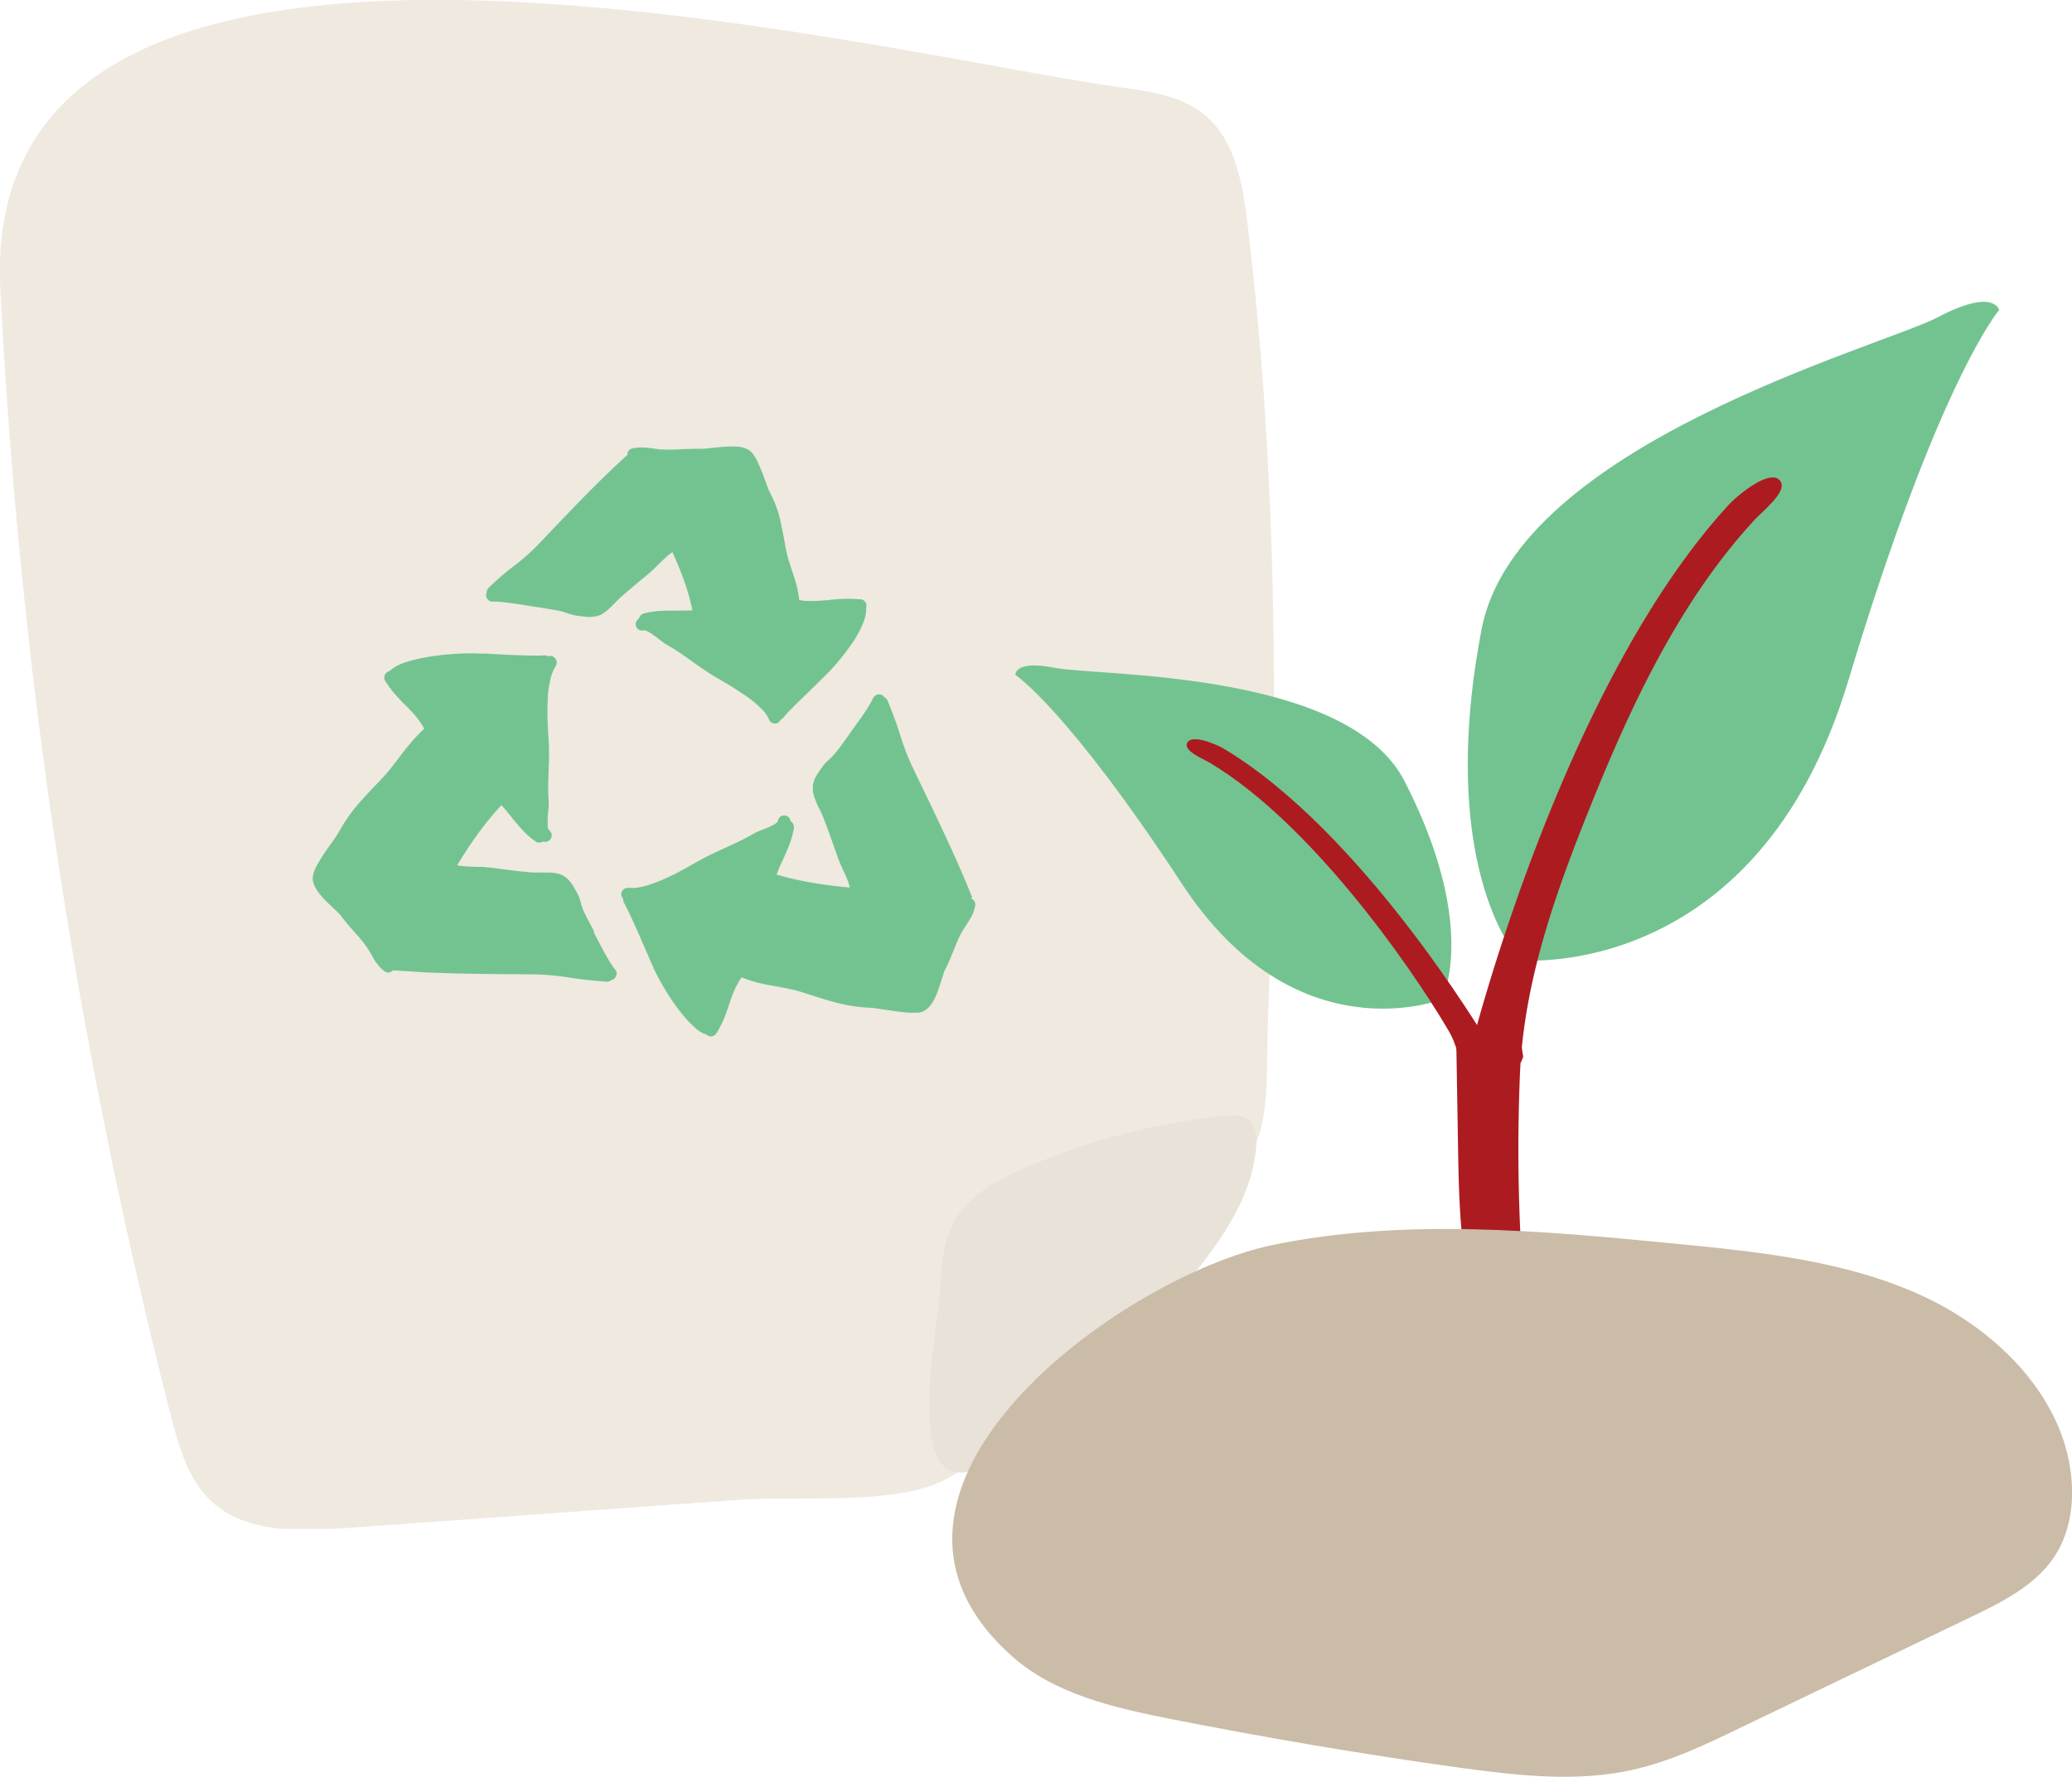 <svg width="309" height="265" fill="none" xmlns="http://www.w3.org/2000/svg"><g clip-path="url(#a)"><path d="M167.521 13.087c4.417.597 9.081 1.343 12.455 4.329 4.218 3.732 5.31 9.852 6.005 15.525 3.225 26.223 4.168 52.696 4.019 79.118-.05 13.236-.397 26.473-.893 39.709-.447 12.688 1.141 20.003-9.329 28.263-9.23 7.265-17.467 15.774-24.513 25.229-4.267 5.722-9.13 13.684-16.177 16.221-8.088 2.886-20.245 1.543-28.879 2.19-19.65 1.393-39.3 2.836-58.95 4.229-6.997.498-14.887.697-19.948-4.229-3.325-3.235-4.615-7.962-5.806-12.44A849.96 849.96 0 0 1 .05 42.992c-3.423-69.614 130.207-35.03 167.472-29.905Z" fill="#EFE9E0"/><path d="M140.23 192.322c.148-3.383.347-6.916 1.935-9.902 2.183-4.13 6.599-6.518 10.917-8.36a101.297 101.297 0 0 1 29.574-7.663c1.141-.099 2.382-.199 3.324.448 1.34.896 1.489 2.787 1.34 4.379-.645 6.966-4.714 13.087-9.08 18.511-5.161 6.419-10.868 12.291-16.673 18.112-4.962 5.026-10.421 10.251-17.318 11.644-9.428 1.891-4.367-21.197-4.069-27.169h.05Z" fill="#E9E2D8"/><path d="M73.489 89.717h.496c1.886.1 3.97.498 5.955.796 1.29.2 2.63.398 3.771.647.596.15 1.29.498 2.283.647.446.05.992.15 1.588.199.645 0 1.389 0 2.133-.398.596-.349 1.042-.746 1.489-1.194l1.141-1.145c1.44-1.294 2.977-2.538 4.516-3.831.645-.548 1.34-1.294 1.984-1.891.546-.548 1.092-.995 1.44-1.194 1.29 2.836 2.381 5.722 2.977 8.658-.893.05-1.787.05-2.729.05-1.489 0-3.027 0-4.566.447-.347.1-.595.398-.694.747-.348.199-.546.647-.447 1.095a.971.971 0 0 0 1.191.646h.05s.297.05.595.2c.397.198.893.597 1.39.945.496.398.942.746 1.439 1.045 2.282 1.244 4.614 3.234 7.046 4.677a73.39 73.39 0 0 1 4.664 2.886c.844.597 1.588 1.195 2.233 1.841.645.598 1.042 1.195 1.241 1.692a.95.95 0 0 0 1.24.548c.248-.1.397-.299.496-.498a.769.769 0 0 0 .397-.299c.298-.348.745-.895 1.34-1.443.844-.895 1.935-1.89 2.928-2.886.992-.945 1.935-1.891 2.58-2.537 1.141-1.195 2.432-2.787 3.523-4.38.546-.796.993-1.641 1.34-2.388.347-.796.596-1.493.645-2.239v-.498c0-.1.05-.149.05-.248a.954.954 0 0 0-.844-1.045c-.298 0-.645-.05-.943-.05-1.389-.05-2.58 0-3.721.15-1.142.099-2.184.198-3.325.149-.397 0-.794-.05-1.191-.15-.149-1.393-.496-2.637-.893-3.831-.447-1.344-.893-2.588-1.141-3.981a84.564 84.564 0 0 0-.794-4.08c-.298-1.344-.794-2.688-1.538-4.13a10.234 10.234 0 0 1-.546-1.344 40.324 40.324 0 0 0-1.092-2.787c-.198-.447-.397-.895-.645-1.244-.248-.398-.496-.746-.943-.995-.595-.348-1.24-.448-1.935-.497-.943 0-1.935.05-2.828.149-.894.1-1.737.199-2.184.199-2.084-.05-4.019.199-5.905.1h-.198c-.745-.05-1.588-.25-2.53-.3-.547 0-1.142 0-1.738.15a.87.87 0 0 0-.694.946c-4.466 4.03-8.635 8.459-12.753 12.788-1.737 1.841-2.68 2.587-3.722 3.433-1.042.797-2.233 1.692-4.217 3.583-.199.2-.298.448-.298.647-.05.15-.1.299-.1.448 0 .547.398.995.943.995h.05ZM144.994 133.854c-2.482-6.22-5.508-12.39-8.436-18.461-1.241-2.587-1.687-3.831-2.134-5.225-.446-1.393-.893-2.886-2.084-5.722-.099-.249-.298-.398-.496-.498-.099-.149-.199-.248-.347-.298-.497-.249-1.042 0-1.291.448-.843 1.791-2.332 3.632-3.572 5.424-.745 1.044-1.539 2.189-2.333 3.085-.198.248-.446.447-.744.746a4.948 4.948 0 0 0-.943 1.045c-.248.348-.545.746-.843 1.244-.298.498-.546 1.095-.546 1.791v.548c.099.696.397 1.343.645 1.99.298.597.595 1.194.794 1.642.794 1.991 1.489 4.031 2.233 6.121.298.895.794 1.891 1.191 2.786.198.448.397.896.496 1.294.05.199.099.398.149.547-3.722-.348-7.394-.895-10.917-1.94.298-.846.695-1.692 1.092-2.538.595-1.344 1.24-2.787 1.489-4.429a1.012 1.012 0 0 0-.497-.995.951.951 0 0 0-.843-.846c-.546-.05-.993.299-1.042.846 0 0-.1.149-.348.348-.347.249-.992.548-1.637.797-.645.248-1.29.497-1.787.796-2.332 1.393-5.408 2.488-8.038 3.981-1.191.646-2.977 1.741-4.913 2.587-.942.448-1.935.796-2.828 1.095-.893.249-1.737.398-2.431.348h-.298c-.546-.05-.993.299-1.092.846 0 .299.1.597.298.796 0 .199 0 .348.099.548.546.945 1.39 2.836 2.233 4.727.844 1.94 1.687 3.881 2.233 5.125.794 1.692 2.034 3.832 3.374 5.673.695.945 1.39 1.791 2.084 2.488.695.696 1.39 1.293 2.134 1.592h.198c.05.099.149.149.199.199.447.299 1.042.149 1.34-.299 1.091-1.741 1.588-3.383 2.084-4.876.446-1.244.893-2.389 1.687-3.483 1.588.647 3.076.995 4.565 1.244 1.638.298 3.176.547 4.813 1.094 3.325 1.045 6.054 2.041 9.677 2.19.545 0 1.587.199 2.679.348 1.092.15 2.283.349 3.325.398h1.141a2.08 2.08 0 0 0 1.042-.298c.645-.349.993-.896 1.34-1.443.496-.846.794-1.841 1.092-2.737.148-.448.297-.896.396-1.244.1-.348.249-.697.348-.846.992-1.941 1.538-3.931 2.481-5.573.298-.498.695-1.045 1.042-1.642a5.73 5.73 0 0 0 .893-2.239c.05-.498-.248-.896-.695-1.045l.249-.1ZM88.624 138.93c-.596-1.145-1.29-2.339-1.737-3.433-.1-.299-.199-.598-.298-.996a5.272 5.272 0 0 0-.496-1.293c-.248-.399-.496-.946-.893-1.493-.397-.548-.943-1.095-1.687-1.344-.596-.199-1.191-.249-1.787-.249h-2.133c-2.134-.149-4.268-.447-6.451-.746-.397 0-.844-.099-1.29-.099-.546 0-1.142 0-1.638-.05-.496 0-.992-.05-1.439-.1-.248 0-.446-.05-.595-.099 1.935-3.185 4.069-6.27 6.6-8.957.595.647 1.19 1.393 1.786 2.14.942 1.144 1.935 2.338 3.324 3.284.348.249.745.199 1.092 0 .397.149.893 0 1.141-.398.298-.448.15-1.045-.297-1.344 0 0-.1-.199-.15-.497v-1.095c0-.597.1-1.294.15-1.891v-.796c-.249-2.737.198-5.971 0-8.957-.1-1.443-.249-3.682-.15-5.921 0-1.045.15-2.09.348-3.036.198-.895.496-1.692.844-2.239.297-.448.148-1.045-.298-1.343-.248-.2-.596-.2-.844-.1a.998.998 0 0 0-.546-.15c-.992.1-2.878 0-4.813-.049-1.29-.05-2.63-.15-3.771-.2-.844 0-1.588-.049-2.233-.049-1.886 0-4.317.15-6.6.547-1.14.2-2.233.448-3.175.747-.943.298-1.737.697-2.382 1.244-.05 0-.1.099-.15.149-.098 0-.197 0-.297.1-.446.298-.595.895-.297 1.343 1.091 1.742 2.332 2.936 3.423 4.031.943.945 1.737 1.891 2.382 3.085-1.24 1.144-2.233 2.339-3.176 3.533-.992 1.294-1.935 2.637-3.126 3.881-2.382 2.538-4.515 4.528-6.302 7.763-.198.348-.496.846-.893 1.393-.595.846-1.34 1.841-1.935 2.836-.298.498-.596.946-.794 1.394-.198.447-.347.845-.397 1.393v.149c0 .697.347 1.294.695 1.841.546.796 1.29 1.543 1.985 2.19.694.647 1.34 1.244 1.587 1.592 1.29 1.791 2.829 3.135 3.87 4.727.348.498.646 1.045.993 1.692.397.597.844 1.244 1.588 1.791.397.299.943.199 1.24-.149l4.764.299c5.111.248 10.322.248 15.433.298.744 0 1.439 0 1.984.05 1.886.1 2.928.249 4.218.448s2.829.398 5.459.597c.248 0 .496-.05.694-.249.15 0 .298-.05.447-.199.397-.348.496-.945.149-1.343-1.191-1.543-2.233-3.732-3.226-5.623l.1-.05Z" fill="#73C390"/></g><g clip-path="url(#b)"><path d="M226.666 143.197s35.336 3.422 48.934-41.56c13.549-45.032 22.531-55.397 22.531-55.397s-.694-3.373-9.082 1.041c-8.387 4.414-62.78 18.945-68.09 46.52-5.31 27.574.695 43.395 5.707 49.396Z" fill="#73C390"/><path d="M220.761 153.711c-.646.248-1.291-.397-1.737-.943-.497-.496-1.44-.843-1.787-.248-.099.199-.099.397-.099.596l.297 17.655c.1 5.803.199 11.655 1.092 17.408.1.694.248 1.438.844 1.785.496.347 1.191.248 1.787.149a17.529 17.529 0 0 0 3.771-1.19c.646-.298 1.291-.695 1.638-1.29.348-.595.298-1.339.248-2.033a269.072 269.072 0 0 1-.149-25.293c.596-14.581 5.757-28.368 11.216-41.808 5.906-14.482 13.053-29.36 23.772-40.965 1.489-1.587 5.261-4.513 3.673-6.001-1.588-1.438-6.055 2.182-7.544 3.77-24.367 26.532-37.568 77.813-38.214 80.143-.148.496-.148.992-.099 1.488a3.981 3.981 0 0 0 2.879 3.323c2.084.595 4.268-.645 4.814-2.728 0-.148-.844-3.124.347-7.935 0-.049 0-.148.05-.198l-6.75 4.265-.049.05Z" fill="#AC1B20"/><path d="M215.103 148.999s-21.886 8.778-38.909-17.308c-17.122-26.087-24.765-31.046-24.765-31.046s-.198-2.281 5.956-1.041c6.154 1.239 43.524.297 52.06 16.861 8.536 16.565 7.693 27.724 5.608 32.485l.05.049Z" fill="#73C390"/><path d="M222.299 156.438c.199 1.042-.248 2.083-1.191 2.679-1.241.743-2.829.396-3.573-.844 0-.049 0-2.132-1.737-4.959-5.608-9.472-20.298-30.5-35.236-39.477-1.241-.744-4.219-1.885-3.474-3.124.744-1.24 4.268.248 5.508.991 20.497 12.3 38.512 42.503 39.356 43.842.198.297.298.595.347.942v-.05Z" fill="#AC1B20"/><path d="M189.842 185.649c19.554-4.017 39.901-2.132 59.852-.198 12.655 1.24 25.608 2.529 37.072 7.836 11.465 5.306 21.341 15.523 22.184 27.624.298 3.967-.446 8.133-2.729 11.456-2.879 4.166-7.742 6.596-12.407 8.828l-34.393 16.515c-5.112 2.479-10.323 4.959-15.881 6.199-8.536 1.934-17.519.843-26.204-.347-14.293-1.984-28.487-4.414-42.631-7.191-8.536-1.687-17.469-3.72-23.822-9.423-27.742-24.698 16.428-56.637 38.959-61.299Z" fill="#CABCA7"/></g><defs><clipPath id="a"><path fill="#fff" d="M0 0h190v228H0z"/></clipPath><clipPath id="b"><path fill="#fff" transform="translate(142 45)" d="M0 0h167v220H0z"/></clipPath></defs></svg>
